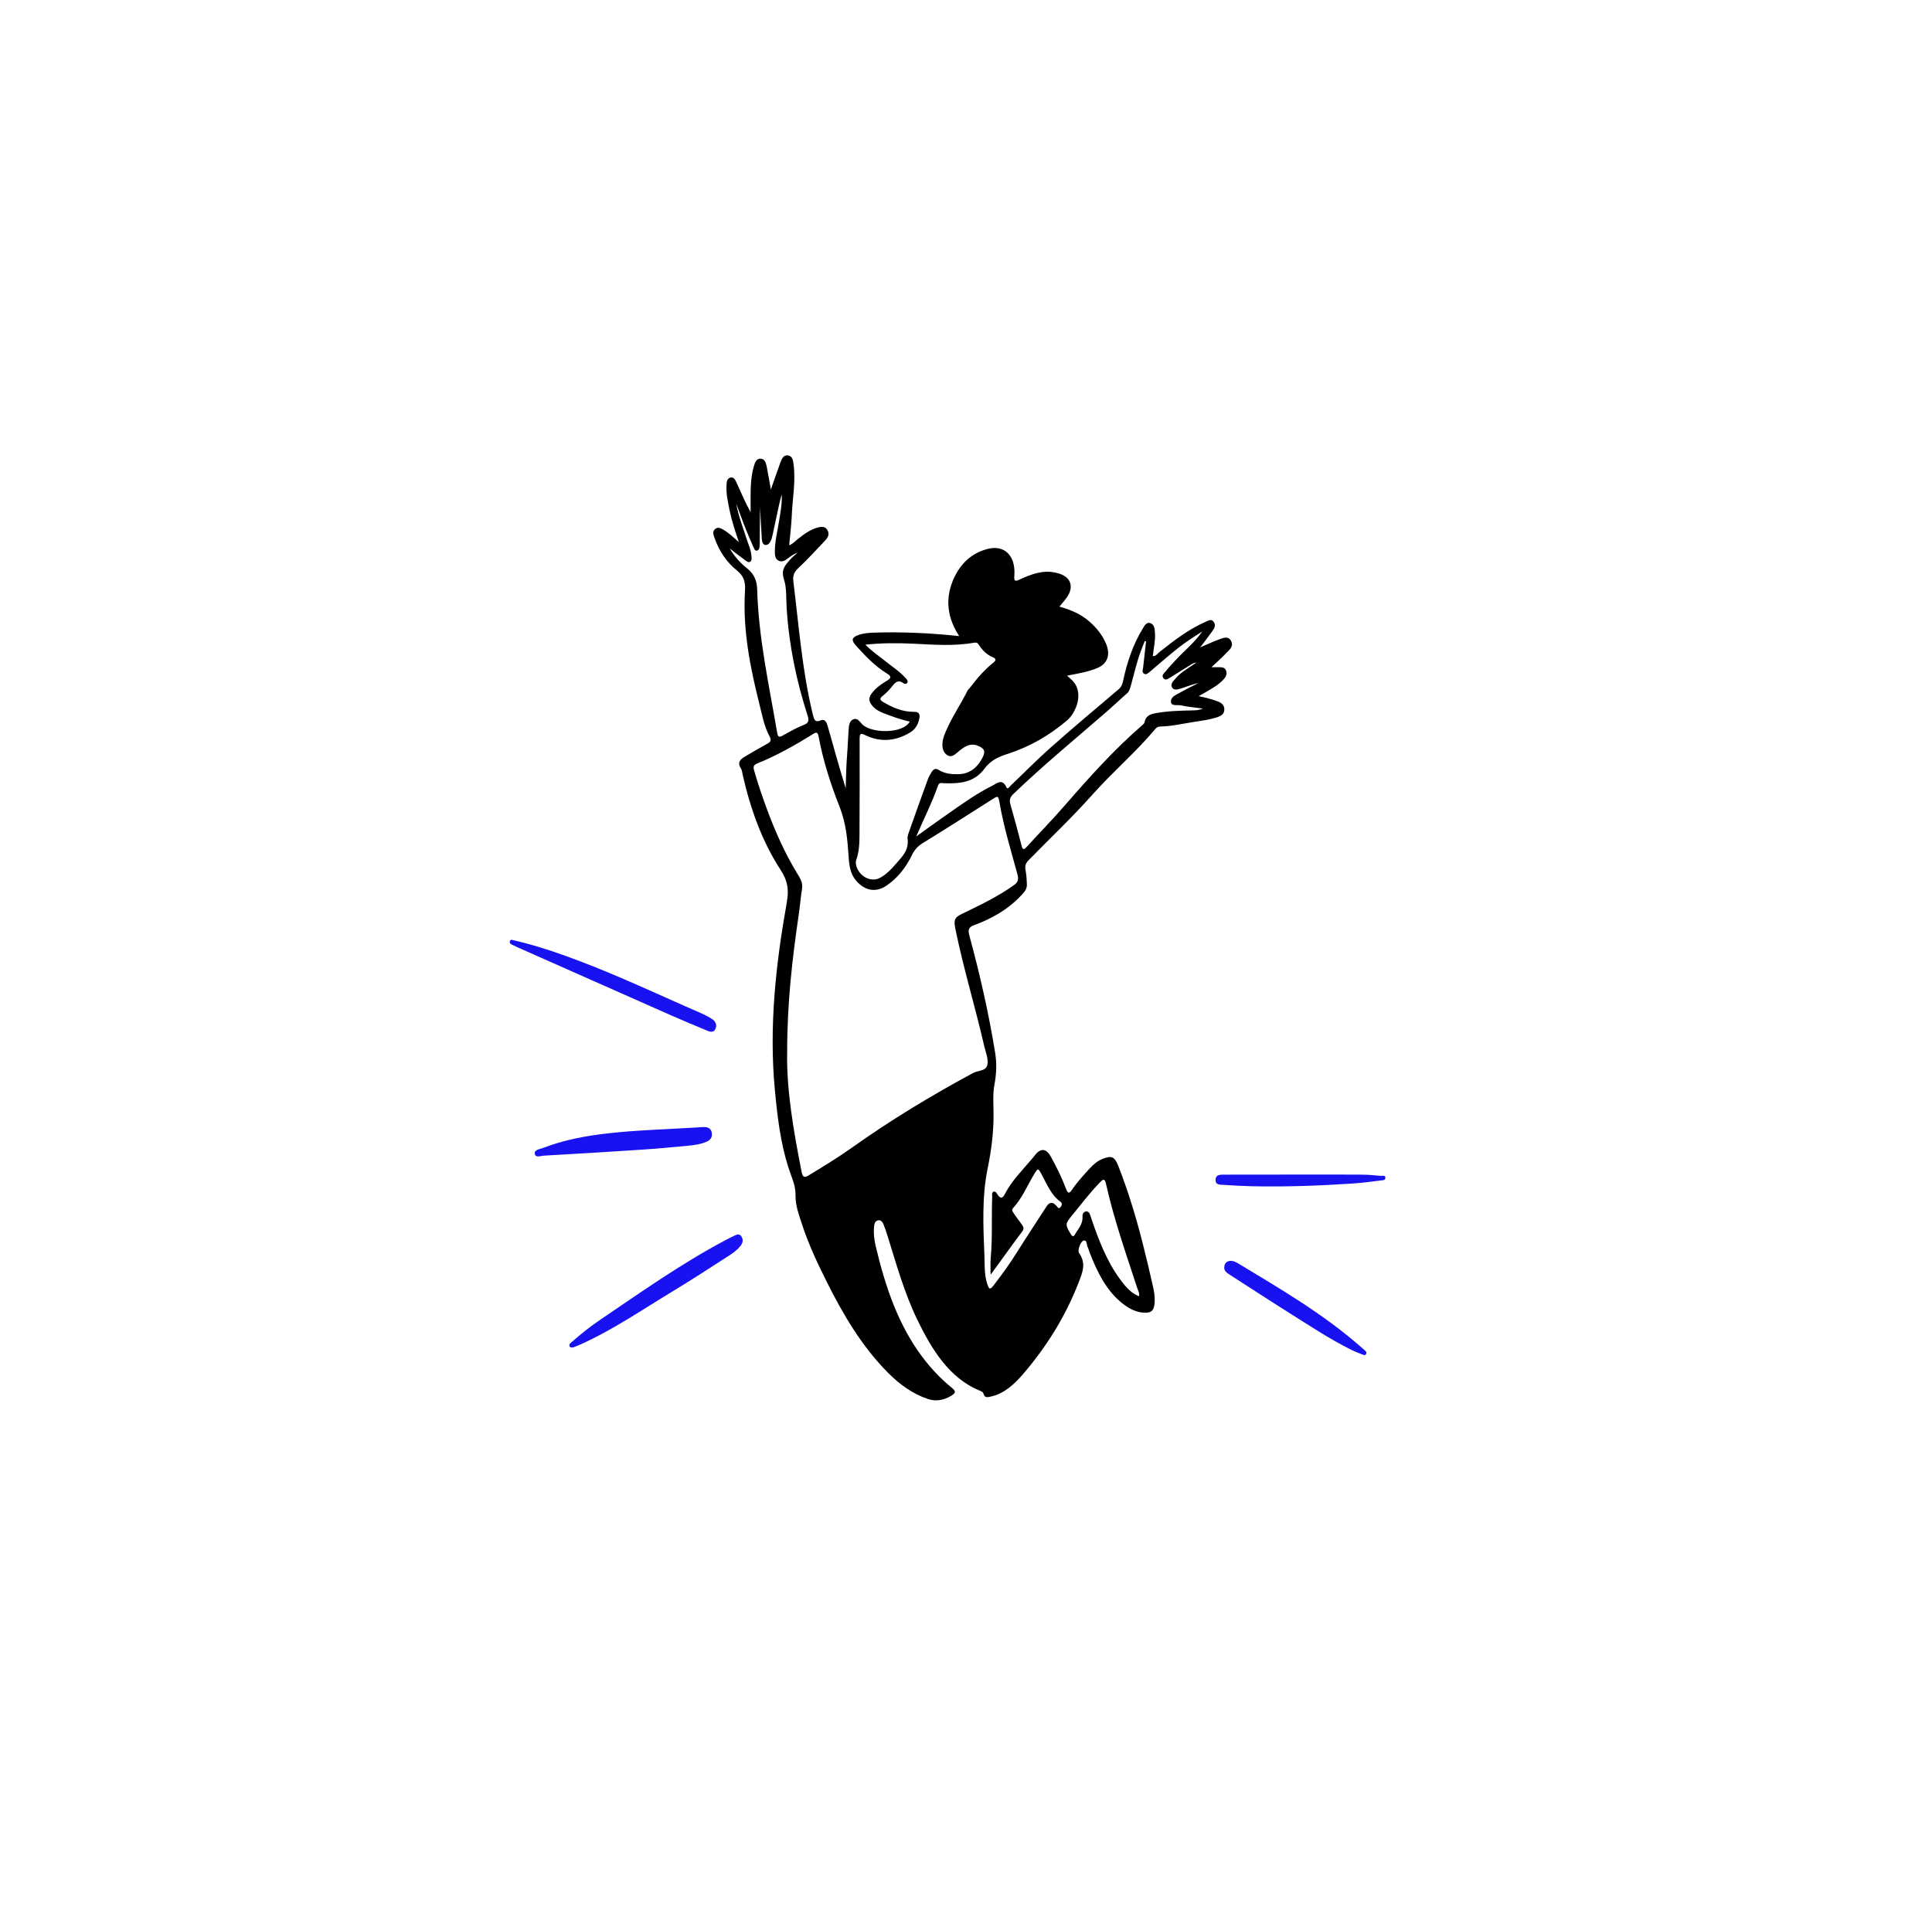 <svg width="233" height="232" viewBox="0 0 233 232" fill="none" xmlns="http://www.w3.org/2000/svg">
<g filter="url(#filter0_d_2424_2646)">
<rect x="12.5" y="12" width="200" height="200" rx="100" fill="white"/>
</g>
<path d="M89.108 65.39C88.628 63.981 88.231 62.759 87.975 61.492C87.795 60.594 87.586 59.705 87.615 58.77C87.629 58.317 87.6 57.769 88.037 57.623C88.541 57.453 88.733 58.018 88.92 58.425C89.425 59.535 89.901 60.665 90.524 61.779C90.524 61.114 90.524 60.449 90.524 59.784C90.524 58.579 90.582 57.382 90.921 56.227C91.058 55.761 91.224 55.304 91.746 55.333C92.233 55.362 92.37 55.828 92.46 56.26C92.644 57.145 92.785 58.047 92.965 59.053C93.365 57.922 93.715 56.888 94.09 55.865C94.27 55.371 94.479 54.831 95.063 54.943C95.604 55.047 95.651 55.587 95.716 56.102C95.968 58.147 95.572 60.162 95.489 62.19C95.438 63.358 95.29 64.517 95.175 65.776C95.618 65.618 95.903 65.282 96.224 65.024C96.985 64.417 97.763 63.848 98.679 63.62C99.115 63.511 99.584 63.491 99.833 64.035C100.074 64.567 99.757 64.945 99.451 65.269C98.416 66.362 97.396 67.484 96.307 68.502C95.809 68.972 95.582 69.354 95.68 70.152C96.343 75.504 96.743 80.911 98.016 86.147C98.167 86.77 98.275 87.202 98.964 86.907C99.48 86.687 99.681 87.094 99.826 87.609C100.518 90.107 101.232 92.6 101.992 95.098C102.032 93.735 102.054 92.368 102.165 91.009C102.245 90.036 102.266 89.06 102.339 88.087C102.375 87.589 102.403 87.028 102.865 86.791C103.33 86.554 103.644 86.982 103.925 87.31C104.934 88.49 108.907 88.565 109.715 87.049C108.593 86.795 107.523 86.409 106.463 85.993C105.951 85.793 105.482 85.515 105.118 85.037C104.783 84.597 104.743 84.181 105.089 83.699C105.616 82.968 106.308 82.515 107.014 82.087C107.519 81.779 107.469 81.551 107 81.268C105.565 80.404 104.383 79.161 103.229 77.881C102.641 77.225 102.713 76.905 103.492 76.614C104.145 76.373 104.822 76.331 105.5 76.311C108.886 76.211 112.264 76.369 115.681 76.734C114.3 74.623 113.944 72.379 114.924 70.019C115.779 67.97 117.235 66.674 119.182 66.2C121.15 65.722 122.491 67.06 122.333 69.371C122.286 70.069 122.354 70.198 122.953 69.919C124.352 69.271 125.783 68.727 127.33 69.084C127.589 69.142 127.852 69.217 128.098 69.333C129.183 69.836 129.442 70.854 128.739 71.947C128.472 72.363 128.134 72.72 127.766 73.177C129.085 73.547 130.286 74.037 131.331 74.935C132.179 75.662 132.896 76.514 133.372 77.615C133.949 78.949 133.592 80.046 132.373 80.57C131.216 81.069 129.99 81.247 128.682 81.509C129.262 81.995 129.788 82.457 129.965 83.217C130.134 83.948 130.03 84.667 129.756 85.341C129.496 85.981 129.125 86.537 128.627 86.957C126.497 88.752 124.171 90.078 121.623 90.909C120.559 91.254 119.528 91.636 118.724 92.733C117.473 94.441 115.642 94.541 113.843 94.483C113.551 94.475 113.277 94.337 113.122 94.778C112.404 96.826 111.431 98.73 110.504 100.895C111.863 99.922 113.078 99.041 114.308 98.185C116.049 96.972 117.776 95.721 119.651 94.794C120.206 94.52 120.858 93.847 121.377 94.973C121.529 95.301 121.752 94.894 121.893 94.761C123.501 93.236 125.062 91.636 126.71 90.178C129.417 87.78 132.179 85.465 134.926 83.13C135.225 82.876 135.351 82.581 135.438 82.174C135.917 79.905 136.638 77.752 137.813 75.833C138.033 75.471 138.261 75.014 138.726 75.168C139.238 75.338 139.259 75.895 139.292 76.406C139.346 77.329 139.122 78.222 139.032 79.145C139.411 79.178 139.576 78.858 139.8 78.683C141.577 77.27 143.365 75.891 145.402 75.01C145.734 74.864 146.102 74.599 146.394 75.047C146.679 75.479 146.408 75.849 146.181 76.169C145.741 76.793 145.273 77.391 144.743 78.097C145.572 77.744 146.296 77.395 147.039 77.129C147.533 76.951 148.157 76.668 148.485 77.354C148.806 78.019 148.225 78.417 147.872 78.796C147.346 79.361 146.762 79.864 146.098 80.487C146.502 80.487 146.801 80.483 147.104 80.487C147.429 80.491 147.757 80.533 147.883 80.948C148.005 81.343 147.832 81.663 147.598 81.921C147.014 82.565 146.296 82.98 145.583 83.4C145.305 83.562 145.02 83.72 144.559 83.978C144.988 84.073 145.255 84.119 145.518 84.194C145.986 84.327 146.462 84.451 146.917 84.634C147.317 84.796 147.692 85.083 147.652 85.644C147.616 86.155 147.248 86.363 146.855 86.5C145.9 86.828 144.908 86.936 143.928 87.094C142.612 87.306 141.3 87.609 139.966 87.639C139.742 87.643 139.533 87.697 139.371 87.892C136.977 90.751 134.194 93.112 131.728 95.879C129.28 98.63 126.637 101.123 124.081 103.737C123.735 104.09 123.569 104.406 123.678 104.955C123.789 105.52 123.825 106.114 123.843 106.696C123.861 107.319 123.461 107.697 123.104 108.071C121.478 109.784 119.535 110.847 117.469 111.608C116.806 111.849 116.72 112.173 116.911 112.875C118.169 117.517 119.24 122.209 120.015 126.992C120.227 128.301 120.173 129.535 119.928 130.844C119.708 132.016 119.824 133.283 119.824 134.501C119.824 136.67 119.557 138.773 119.124 140.875C118.396 144.395 118.583 147.981 118.724 151.551C118.764 152.602 118.706 153.675 119.009 154.705C119.272 155.599 119.38 155.653 119.907 154.959C120.848 153.72 121.77 152.465 122.607 151.123C123.782 149.245 125.008 147.408 126.205 145.546C126.591 144.944 126.994 144.989 127.416 145.476C127.571 145.654 127.701 145.912 127.932 145.58C128.094 145.347 128.119 145.131 127.87 144.952C126.767 144.158 126.252 142.833 125.599 141.632C125.206 140.9 125.177 140.9 124.737 141.619C123.905 142.986 123.277 144.528 122.207 145.696C122.019 145.899 122.059 146.078 122.199 146.278C122.322 146.452 122.437 146.631 122.564 146.801C123.757 148.484 123.714 147.915 122.509 149.585C121.507 150.973 120.498 152.357 119.47 153.77C119.47 153.055 119.42 152.378 119.481 151.713C119.705 149.29 119.564 146.855 119.658 144.433C119.669 144.187 119.571 143.867 119.813 143.759C120.054 143.651 120.199 143.955 120.325 144.133C120.707 144.669 120.927 144.545 121.212 143.996C122.016 142.442 123.205 141.274 124.283 139.994C124.453 139.795 124.626 139.6 124.784 139.392C125.469 138.482 126.154 138.494 126.72 139.512C127.413 140.759 128.051 142.047 128.563 143.406C128.79 144.009 128.963 143.992 129.284 143.518C129.929 142.571 130.69 141.748 131.447 140.921C131.905 140.418 132.417 140.007 133.033 139.774C134.053 139.388 134.421 139.508 134.872 140.659C135.409 142.031 135.899 143.435 136.35 144.848C137.424 148.206 138.25 151.651 139.032 155.112C139.173 155.732 139.288 156.363 139.259 157.016C139.209 158.054 138.902 158.395 137.987 158.354C136.93 158.304 136.018 157.78 135.185 157.086C133.376 155.578 132.319 153.417 131.422 151.131C131.331 150.903 131.285 150.645 131.169 150.437C131.018 150.163 131.14 149.61 130.7 149.648C130.351 149.677 129.907 150.832 130.134 151.152C131.036 152.415 130.542 153.529 130.055 154.784C128.429 158.944 126.136 162.547 123.375 165.767C122.297 167.022 121.089 168.115 119.517 168.464C119.142 168.547 118.742 168.701 118.583 168.053C118.555 167.936 118.364 167.845 118.23 167.791C114.51 166.278 112.401 162.867 110.594 159.131C109.066 155.968 108.11 152.528 107.054 149.137C106.899 148.638 106.73 148.143 106.539 147.666C106.423 147.375 106.21 147.15 105.908 147.208C105.565 147.271 105.446 147.582 105.414 147.94C105.334 148.759 105.432 149.569 105.616 150.346C106.766 155.208 108.33 159.837 111.251 163.714C112.289 165.094 113.442 166.307 114.733 167.363C115.306 167.833 115.306 168.028 114.693 168.389C113.828 168.9 112.913 169.087 111.95 168.776C110.093 168.169 108.507 167.022 107.069 165.572C103.961 162.439 101.668 158.582 99.638 154.493C98.542 152.287 97.493 150.055 96.714 147.661C96.354 146.556 95.921 145.413 95.947 144.279C95.975 142.962 95.438 141.964 95.081 140.842C94.119 137.829 93.751 134.675 93.452 131.505C92.727 123.867 93.556 116.341 94.883 108.886C95.168 107.282 94.991 106.243 94.144 104.942C91.909 101.514 90.503 97.587 89.562 93.44C89.508 93.199 89.493 92.916 89.371 92.729C88.884 91.985 89.266 91.607 89.793 91.296C90.697 90.759 91.602 90.223 92.522 89.725C92.929 89.504 93.077 89.326 92.796 88.802C92.147 87.601 91.905 86.213 91.57 84.875C90.452 80.433 89.565 75.937 89.847 71.27C89.915 70.135 89.681 69.471 88.87 68.814C87.669 67.846 86.746 66.532 86.191 64.933C86.072 64.588 85.866 64.189 86.205 63.852C86.541 63.52 86.887 63.703 87.222 63.89C87.86 64.255 88.397 64.775 89.108 65.39ZM117.037 82.889C117.859 81.783 118.76 80.774 119.798 79.938C120.155 79.652 120.144 79.452 119.73 79.282C119.023 78.987 118.475 78.455 118.035 77.761C117.888 77.528 117.733 77.487 117.477 77.532C114.996 77.973 112.505 77.761 110.021 77.644C108.172 77.561 106.326 77.557 104.368 77.769C105.187 78.6 106.023 79.153 106.813 79.789C107.627 80.441 108.503 80.998 109.221 81.8C109.354 81.95 109.552 82.12 109.415 82.365C109.311 82.552 109.073 82.515 108.947 82.419C108.276 81.904 107.909 82.386 107.498 82.905C107.191 83.296 106.834 83.645 106.459 83.944C106.07 84.256 106.088 84.43 106.499 84.676C107.674 85.382 108.896 85.885 110.234 85.868C110.865 85.86 110.991 86.18 110.843 86.808C110.674 87.531 110.288 88.054 109.729 88.382C107.977 89.417 106.16 89.567 104.339 88.677C103.741 88.382 103.672 88.52 103.672 89.184C103.683 93.095 103.672 97.001 103.654 100.911C103.651 101.859 103.59 102.811 103.272 103.704C103.182 103.957 103.197 104.19 103.265 104.435C103.615 105.719 105.024 106.463 106.091 105.915C106.903 105.495 107.537 104.801 108.154 104.086C108.853 103.28 109.628 102.536 109.455 101.182C109.415 100.853 109.585 100.475 109.7 100.143C110.421 98.102 111.15 96.062 111.892 94.03C112.011 93.697 112.191 93.39 112.375 93.099C112.581 92.771 112.862 92.65 113.201 92.87C113.926 93.336 114.722 93.398 115.523 93.394C116.817 93.39 117.794 92.717 118.464 91.449C118.89 90.647 118.735 90.294 117.956 89.97C116.925 89.542 116.182 90.161 115.433 90.797C115.047 91.125 114.654 91.412 114.178 91.055C113.716 90.71 113.616 90.165 113.666 89.583C113.72 88.96 113.983 88.42 114.228 87.871C114.953 86.259 115.941 84.834 116.712 83.254C116.821 83.134 116.929 83.013 117.037 82.889ZM94.933 126.809C94.829 131.467 95.709 136.441 96.682 141.403C96.812 142.068 97.079 142.064 97.504 141.802C99.238 140.747 100.976 139.695 102.649 138.507C107.393 135.128 112.325 132.149 117.376 129.427C117.963 129.111 118.919 129.232 119.081 128.438C119.222 127.756 118.868 126.925 118.695 126.173C117.61 121.452 116.197 116.836 115.223 112.077C114.985 110.91 115.141 110.66 116.096 110.199C118.216 109.177 120.346 108.163 122.308 106.754C122.765 106.426 122.877 106.106 122.701 105.458C121.933 102.636 121.075 99.844 120.563 96.935C120.39 95.962 120.397 95.962 119.636 96.444C116.857 98.206 114.084 99.989 111.283 101.705C110.695 102.067 110.292 102.503 109.974 103.16C109.242 104.668 108.244 105.923 106.946 106.812C105.641 107.71 104.314 107.469 103.247 106.235C102.54 105.416 102.411 104.39 102.342 103.313C102.209 101.285 102.028 99.295 101.275 97.379C100.193 94.637 99.274 91.807 98.722 88.84C98.622 88.303 98.445 88.303 98.077 88.532C95.882 89.903 93.639 91.162 91.281 92.118C90.805 92.309 90.845 92.588 90.964 93.008C91.415 94.574 91.938 96.103 92.496 97.62C93.499 100.326 94.663 102.931 96.127 105.341C96.484 105.927 96.844 106.43 96.725 107.211C96.563 108.254 96.477 109.314 96.325 110.357C95.55 115.651 94.933 120.958 94.933 126.809ZM138.214 77.374C138.163 77.358 138.113 77.341 138.062 77.32C137.886 77.773 137.702 78.222 137.536 78.679C137.049 80.022 136.743 81.43 136.353 82.81C136.263 83.121 136.18 83.421 135.917 83.645C135.16 84.293 134.439 85 133.689 85.656C129.846 89.002 125.92 92.218 122.217 95.775C121.817 96.157 121.695 96.478 121.857 97.047C122.329 98.688 122.773 100.342 123.202 102C123.339 102.536 123.472 102.54 123.807 102.175C125.314 100.521 126.879 98.929 128.35 97.234C131.331 93.801 134.356 90.427 137.734 87.501C137.85 87.402 138.001 87.281 138.026 87.144C138.196 86.28 138.809 86.134 139.403 86.026C140.842 85.764 142.295 85.731 143.744 85.698C144.137 85.69 144.53 85.698 145.064 85.474C144.083 85.341 143.261 85.278 142.457 85.095C142.028 85 141.3 85.203 141.228 84.734C141.127 84.065 141.833 83.828 142.295 83.562C143.027 83.142 143.784 82.781 144.534 82.394C143.805 82.548 143.128 82.835 142.428 83.051C142.068 83.163 141.57 83.325 141.35 82.926C141.101 82.469 141.548 82.12 141.804 81.817C142.053 81.517 142.349 81.26 142.655 81.035C143.189 80.645 143.744 80.296 144.288 79.926C144.05 79.942 143.852 80.038 143.665 80.154C142.81 80.682 141.959 81.21 141.109 81.742C140.849 81.904 140.543 82.116 140.312 81.817C140.034 81.455 140.409 81.202 140.579 80.986C140.95 80.512 141.368 80.084 141.772 79.643C142.836 78.48 144.068 77.528 144.991 76.178C143.978 76.817 142.973 77.47 142.024 78.218C140.867 79.132 139.757 80.125 138.621 81.077C138.426 81.239 138.214 81.434 137.961 81.26C137.684 81.069 137.832 80.782 137.864 80.512C137.987 79.469 138.095 78.422 138.214 77.374ZM88.001 66.163C88.585 67.156 89.327 67.95 90.157 68.615C90.917 69.225 91.285 70.019 91.314 71.07C91.476 76.967 92.752 82.656 93.729 88.399C93.816 88.906 93.975 88.964 94.364 88.748C95.193 88.287 96.022 87.813 96.888 87.468C97.468 87.236 97.626 87.028 97.392 86.305C96.044 82.128 95.153 77.827 94.872 73.368C94.796 72.201 94.89 70.95 94.548 69.894C94.162 68.714 94.695 68.191 95.247 67.551C95.528 67.227 95.867 66.965 96.177 66.674C95.73 66.832 95.362 67.094 95.002 67.372C94.645 67.65 94.256 67.854 93.848 67.609C93.448 67.372 93.441 66.886 93.448 66.429C93.466 65.219 93.765 64.06 93.953 62.884C94.122 61.812 94.335 60.744 94.277 59.634C94.039 60.486 93.856 61.351 93.672 62.211C93.502 62.996 93.344 63.782 93.167 64.567C93.041 65.124 92.817 65.793 92.302 65.735C91.826 65.681 91.883 64.941 91.847 64.463C91.761 63.37 91.721 62.277 91.664 61.18C91.631 62.66 91.642 64.139 91.624 65.618C91.62 65.913 91.609 66.316 91.335 66.412C91.007 66.524 90.928 66.1 90.802 65.851C90.647 65.535 90.521 65.203 90.38 64.879C89.793 63.536 89.306 62.14 88.79 60.761C89.057 62.244 89.601 63.615 90.048 65.028C90.254 65.681 90.564 66.3 90.615 67.006C90.632 67.268 90.719 67.605 90.459 67.763C90.25 67.891 90.034 67.704 89.857 67.571C89.227 67.118 88.614 66.636 88.001 66.163ZM137.377 156.367C137.442 155.943 137.244 155.669 137.147 155.37C135.795 151.219 134.342 147.109 133.383 142.804C133.228 142.101 133.008 142.268 132.676 142.608C131.465 143.855 130.394 145.26 129.284 146.623C128.462 147.628 128.447 147.72 129.125 148.858C129.316 149.182 129.467 149.228 129.659 148.887C130.034 148.222 130.607 147.678 130.549 146.756C130.531 146.477 130.661 146.19 130.949 146.141C131.241 146.086 131.389 146.328 131.483 146.598C131.649 147.063 131.796 147.533 131.962 147.998C132.878 150.566 133.949 153.026 135.65 155.046C136.13 155.615 136.674 156.11 137.377 156.367Z" fill="black"/>
<path d="M69.092 162.55C68.89 162.55 68.742 162.554 68.692 162.413C68.594 162.135 68.807 162.022 68.955 161.889C70.069 160.9 71.23 159.99 72.441 159.167C77.344 155.843 82.2 152.415 87.377 149.664C87.774 149.452 88.17 149.252 88.574 149.057C88.902 148.899 89.237 148.795 89.465 149.244C89.67 149.647 89.544 149.996 89.295 150.308C88.895 150.806 88.397 151.16 87.889 151.488C85.69 152.901 83.502 154.339 81.27 155.685C77.542 157.937 73.915 160.435 69.975 162.197C69.661 162.338 69.337 162.454 69.092 162.55Z" fill="#1812F1"/>
<path d="M83.979 136.009C84.318 135.988 84.657 135.947 84.996 135.959C85.414 135.976 85.778 136.155 85.85 136.687C85.919 137.202 85.659 137.538 85.259 137.709C84.527 138.025 83.756 138.137 82.984 138.212C81.103 138.39 79.221 138.565 77.339 138.69C73.423 138.951 69.508 139.188 65.593 139.408C65.214 139.429 64.584 139.695 64.497 139.192C64.41 138.69 65.07 138.64 65.434 138.498C67.998 137.505 70.651 137.019 73.33 136.716C76.866 136.317 80.428 136.234 83.979 136.009Z" fill="#1812F1"/>
<path d="M61.778 113.387C64.009 113.89 66.082 114.55 68.141 115.286C73.069 117.052 77.853 119.259 82.662 121.399C83.319 121.69 83.982 121.956 84.631 122.259C85.056 122.459 85.482 122.666 85.878 122.932C86.231 123.169 86.495 123.551 86.311 124.046C86.112 124.586 85.694 124.499 85.312 124.341C83.881 123.743 82.442 123.152 81.018 122.521C74.828 119.786 68.642 117.04 62.452 114.293C62.203 114.185 61.958 114.068 61.716 113.944C61.583 113.873 61.442 113.773 61.486 113.574C61.54 113.304 61.738 113.383 61.778 113.387Z" fill="#1812F1"/>
<path d="M148.435 152.096C148.76 152.108 149.052 152.241 149.333 152.412C154.413 155.487 159.543 158.466 164.136 162.489C164.291 162.626 164.446 162.759 164.597 162.896C164.713 163 164.843 163.108 164.763 163.307C164.684 163.503 164.522 163.482 164.388 163.428C163.909 163.237 163.422 163.062 162.961 162.829C160.354 161.533 157.899 159.896 155.411 158.333C153.01 156.825 150.634 155.262 148.241 153.729C147.88 153.5 147.552 153.251 147.664 152.707C147.754 152.262 148.064 152.112 148.435 152.096Z" fill="#1812F1"/>
<path d="M156.51 141.69C159.102 141.69 161.695 141.678 164.283 141.699C165.033 141.703 165.783 141.786 166.529 141.844C166.727 141.861 167.063 141.732 167.077 142.052C167.099 142.422 166.724 142.372 166.518 142.401C165.39 142.546 164.258 142.696 163.126 142.771C159.088 143.041 155.047 143.182 151.005 143.099C149.844 143.074 148.683 143.012 147.523 142.929C147.14 142.9 146.564 142.97 146.596 142.297C146.625 141.686 147.169 141.699 147.573 141.699C150.551 141.69 153.529 141.694 156.51 141.69C156.51 141.694 156.51 141.694 156.51 141.69Z" fill="#1812F1"/>
<defs>
<filter id="filter0_d_2424_2646" x="0.5" y="0" width="232" height="232" filterUnits="userSpaceOnUse" color-interpolation-filters="sRGB">
<feFlood flood-opacity="0" result="BackgroundImageFix"/>
<feColorMatrix in="SourceAlpha" type="matrix" values="0 0 0 0 0 0 0 0 0 0 0 0 0 0 0 0 0 0 127 0" result="hardAlpha"/>
<feOffset dx="4" dy="4"/>
<feGaussianBlur stdDeviation="8"/>
<feComposite in2="hardAlpha" operator="out"/>
<feColorMatrix type="matrix" values="0 0 0 0 0 0 0 0 0 0 0 0 0 0 0 0 0 0 0.1 0"/>
<feBlend mode="normal" in2="BackgroundImageFix" result="effect1_dropShadow_2424_2646"/>
<feBlend mode="normal" in="SourceGraphic" in2="effect1_dropShadow_2424_2646" result="shape"/>
</filter>
</defs>
</svg>

